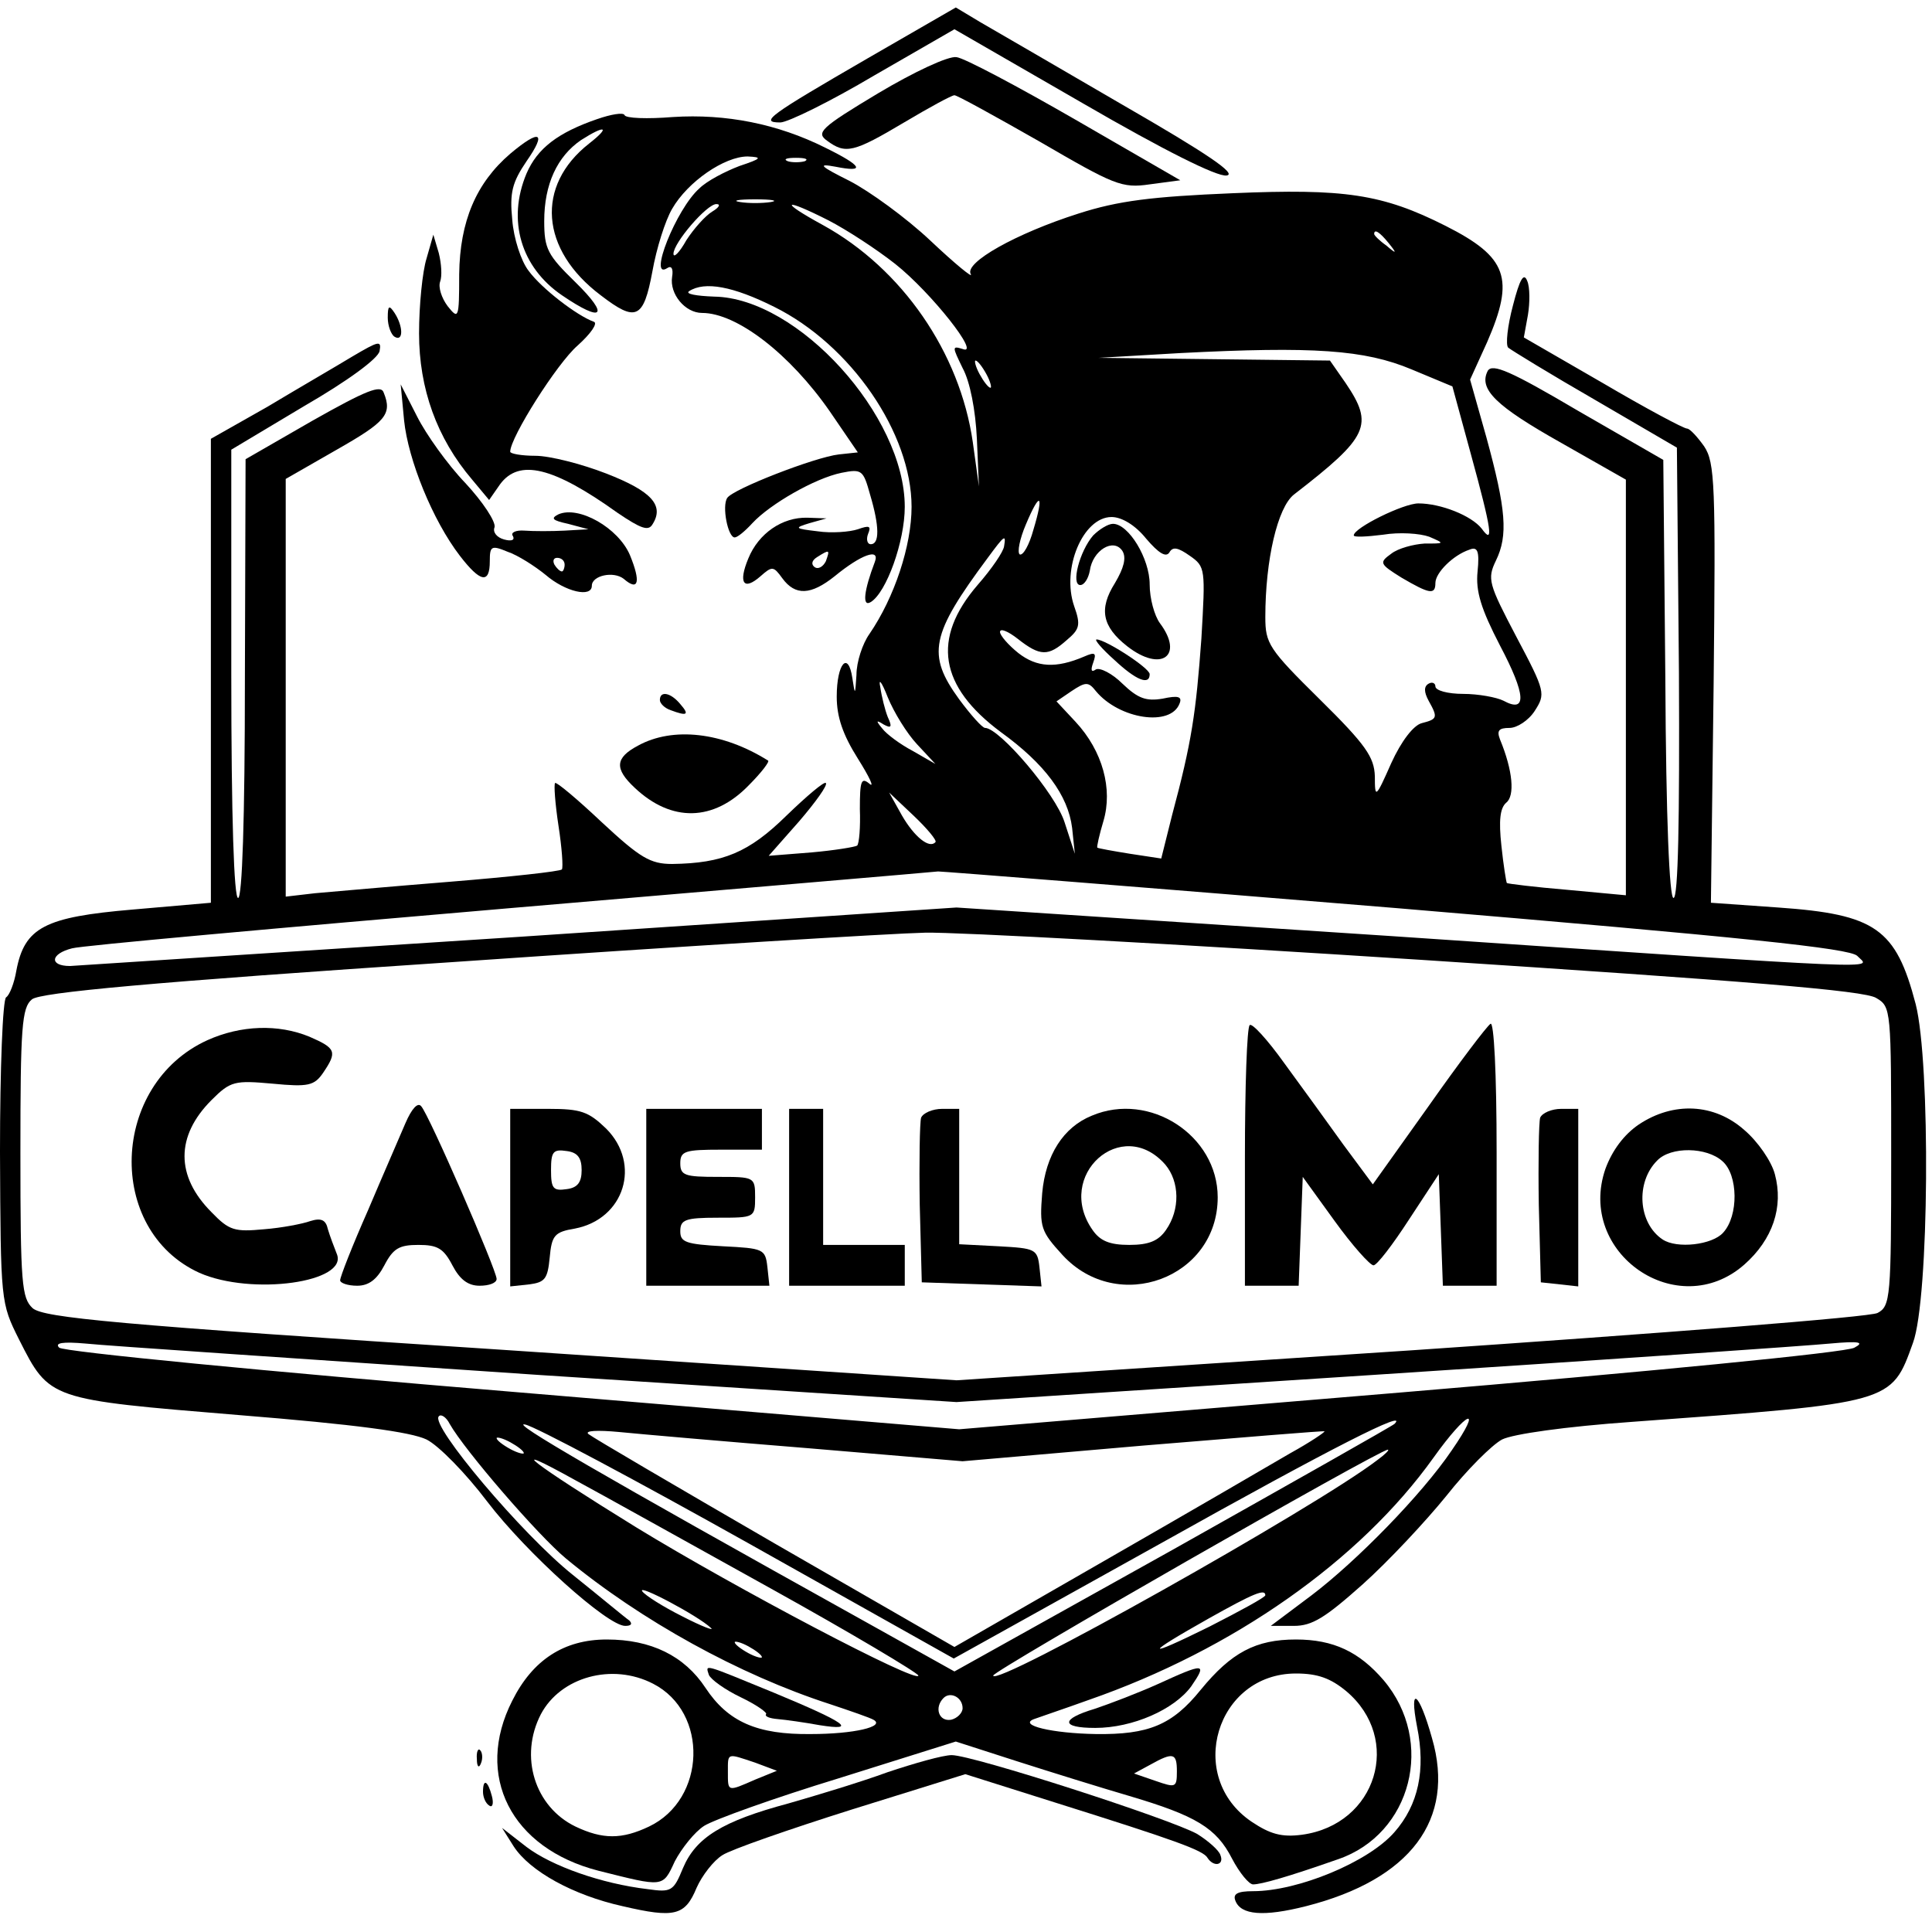 <?xml version="1.0" standalone="no"?>
<!DOCTYPE svg PUBLIC "-//W3C//DTD SVG 20010904//EN"
 "http://www.w3.org/TR/2001/REC-SVG-20010904/DTD/svg10.dtd">
<svg version="1.0" xmlns="http://www.w3.org/2000/svg"
 width="284pt" height="284pt" viewBox="0 0 284 284"
 preserveAspectRatio="xMidYMid meet">
<g transform="translate(0,284) scale(0.1,-0.1)"
fill="#000000" stroke="none">
<path d="M1275 2754 c-145 -84 -159 -94 -128 -94 11 0 74 31 138 69 l118 68
189 -109 c119 -69 197 -108 211 -106 16 2 -28 32 -153 104 -96 56 -191 111
-210 122 l-35 21 -130 -75z"/>
<path d="M1291 2703 c-85 -51 -92 -58 -75 -70 27 -20 39 -17 113 27 37 22 70
40 74 40 4 0 60 -31 125 -68 110 -64 121 -69 162 -63 l45 6 -154 89 c-85 49
-164 91 -175 92 -12 2 -63 -22 -115 -53z"/>
<path d="M878 2665 c-58 -20 -88 -43 -104 -80 -29 -69 -8 -138 52 -179 60 -41
71 -31 20 19 -41 40 -46 49 -46 90 0 54 19 95 54 119 36 23 44 20 12 -5 -79
-62 -72 -156 17 -223 52 -40 63 -35 76 35 6 34 19 75 29 92 23 40 77 77 111
77 22 -1 21 -3 -12 -14 -21 -8 -48 -22 -59 -33 -34 -30 -76 -136 -47 -117 6 4
9 -1 7 -13 -4 -25 19 -53 44 -53 51 0 129 -60 188 -145 l41 -60 -28 -3 c-35
-4 -156 -51 -164 -64 -8 -12 1 -58 11 -58 4 0 15 9 26 21 26 28 92 66 131 74
30 6 32 4 42 -32 14 -47 14 -73 1 -73 -5 0 -7 7 -4 15 5 12 2 13 -15 7 -12 -4
-39 -6 -59 -3 -34 4 -35 5 -12 12 l25 7 -28 1 c-37 1 -72 -23 -87 -60 -15 -36
-7 -48 18 -26 17 15 19 15 32 -3 19 -26 42 -25 77 3 39 32 67 42 59 21 -16
-42 -19 -67 -6 -59 23 14 50 89 50 140 0 134 -157 307 -280 309 -27 1 -43 4
-37 8 23 15 65 7 125 -23 113 -56 202 -186 202 -294 0 -57 -25 -133 -62 -187
-10 -14 -19 -41 -19 -60 -2 -30 -2 -31 -6 -5 -6 41 -23 22 -23 -27 0 -30 9
-56 31 -91 17 -27 25 -44 17 -37 -12 10 -14 4 -14 -37 1 -27 -1 -51 -4 -54 -3
-2 -33 -7 -67 -10 l-63 -5 45 51 c24 28 42 53 39 56 -2 3 -28 -19 -58 -48 -55
-54 -93 -70 -168 -71 -32 0 -47 9 -103 61 -36 34 -67 60 -69 58 -2 -2 0 -30 5
-63 5 -32 7 -61 5 -64 -3 -3 -77 -11 -163 -18 -87 -7 -177 -15 -200 -17 l-43
-5 0 307 0 307 75 43 c72 41 82 52 69 84 -4 12 -26 3 -104 -41 l-99 -57 -1
-322 c0 -209 -4 -323 -10 -323 -6 0 -10 117 -10 330 l0 329 107 64 c64 37 109
70 111 81 3 16 -1 15 -40 -8 -23 -14 -80 -47 -125 -74 l-83 -47 0 -341 0 -341
-115 -10 c-129 -11 -159 -26 -171 -90 -3 -18 -10 -36 -15 -39 -5 -3 -9 -105
-9 -227 1 -221 1 -222 28 -276 45 -89 44 -88 322 -111 174 -14 254 -25 277
-36 18 -9 58 -50 89 -91 58 -76 177 -183 203 -183 9 0 11 3 6 8 -6 4 -43 35
-83 67 -74 59 -210 220 -197 233 3 4 11 -1 16 -11 22 -39 130 -164 171 -198
110 -91 255 -171 388 -214 30 -10 59 -20 64 -23 18 -10 -29 -21 -92 -21 -79
-1 -122 18 -155 68 -31 47 -80 71 -145 71 -63 0 -109 -30 -139 -90 -56 -110
-2 -217 127 -250 96 -24 94 -25 112 14 10 19 29 43 43 52 14 9 103 41 198 70
l172 54 90 -29 c50 -16 124 -39 165 -51 98 -29 128 -47 151 -92 11 -21 25 -38
31 -38 12 0 51 11 125 37 108 37 143 173 67 263 -36 42 -74 60 -129 60 -59 0
-95 -19 -140 -74 -42 -52 -77 -66 -154 -65 -64 1 -115 13 -91 22 8 3 44 15 80
28 213 74 399 205 507 356 50 70 74 79 27 11 -44 -65 -140 -163 -206 -213
l-60 -45 34 0 c27 0 46 12 101 61 38 34 93 93 123 130 30 38 67 75 82 83 16 8
93 19 192 26 383 28 380 27 412 116 24 65 26 412 4 498 -29 111 -59 132 -202
142 l-99 7 4 322 c3 292 2 325 -14 349 -10 14 -21 26 -25 26 -5 0 -61 30 -124
67 l-116 67 6 33 c3 18 3 41 -1 50 -5 13 -11 3 -21 -36 -8 -30 -11 -58 -7 -62
5 -4 62 -39 128 -77 l120 -70 3 -331 c1 -216 -1 -331 -8 -331 -6 0 -11 116
-12 322 l-3 322 -125 72 c-100 59 -126 70 -133 59 -14 -27 12 -52 108 -106
l95 -54 0 -305 0 -306 -86 8 c-48 4 -88 9 -89 10 -1 2 -5 26 -8 55 -4 37 -2
55 7 63 13 10 10 47 -9 93 -5 13 -2 17 14 17 11 0 28 11 37 25 16 25 16 28
-27 109 -41 78 -43 85 -30 112 18 37 15 75 -14 181 l-24 85 25 55 c41 94 30
125 -61 171 -93 47 -149 55 -313 48 -119 -5 -168 -11 -227 -30 -91 -29 -168
-72 -158 -89 4 -7 -23 15 -59 49 -36 34 -90 73 -119 88 -44 22 -48 26 -21 21
45 -9 40 1 -15 28 -70 35 -146 50 -224 45 -37 -3 -70 -2 -71 3 -2 4 -20 1 -40
-6z m305 -62 c-7 -2 -19 -2 -25 0 -7 3 -2 5 12 5 14 0 19 -2 13 -5z m-50 -60
c-13 -2 -33 -2 -45 0 -13 2 -3 4 22 4 25 0 35 -2 23 -4z m-86 -14 c-10 -6 -27
-25 -38 -42 -10 -18 -19 -27 -19 -20 0 16 49 73 63 73 7 0 4 -5 -6 -11z m171
-13 c27 -14 70 -42 98 -64 53 -42 127 -136 99 -125 -16 5 -15 3 0 -28 11 -20
19 -62 21 -104 l3 -70 -9 65 c-19 132 -104 255 -220 319 -66 36 -59 41 8 7z
m823 -33 c13 -16 12 -17 -3 -4 -10 7 -18 15 -18 17 0 8 8 3 21 -13z m34 -186
l60 -25 27 -99 c31 -113 34 -135 16 -110 -15 19 -60 37 -93 37 -22 0 -95 -36
-95 -47 0 -3 19 -2 43 1 24 4 54 2 68 -3 23 -10 23 -10 -7 -10 -16 -1 -39 -7
-49 -15 -18 -13 -17 -15 15 -35 41 -24 50 -26 50 -8 0 15 26 41 50 49 12 5 15
-2 12 -32 -3 -29 5 -55 33 -109 38 -72 40 -100 5 -81 -10 5 -37 10 -59 10 -23
0 -41 5 -41 11 0 5 -5 7 -10 4 -7 -4 -7 -12 0 -25 14 -25 13 -27 -10 -33 -12
-3 -30 -26 -45 -59 -23 -52 -24 -52 -24 -19 -1 28 -13 46 -81 113 -75 74 -80
82 -80 121 0 84 18 161 42 180 110 85 118 102 76 164 l-23 33 -170 2 -170 2
120 7 c195 10 271 5 340 -24z m-625 -7 c6 -11 8 -20 6 -20 -3 0 -10 9 -16 20
-6 11 -8 20 -6 20 3 0 10 -9 16 -20z m69 -229 c-6 -22 -15 -38 -20 -36 -4 3 0
23 9 44 21 50 27 45 11 -8z m166 -13 c18 -21 29 -28 34 -20 5 9 13 7 30 -5 23
-16 23 -19 17 -122 -8 -109 -14 -151 -43 -259 l-16 -64 -46 7 c-25 4 -47 8
-48 9 -1 1 3 19 9 39 14 47 -1 103 -41 146 l-28 30 22 15 c21 14 25 14 36 0
34 -41 110 -53 123 -18 4 10 -2 12 -25 7 -24 -4 -36 0 -59 22 -15 15 -33 24
-39 21 -7 -5 -8 -1 -4 10 5 14 3 16 -13 9 -42 -18 -70 -16 -97 5 -15 12 -27
26 -27 31 0 6 12 1 26 -10 33 -26 45 -26 72 -2 19 16 21 22 11 50 -19 55 13
131 55 131 15 0 35 -12 51 -32z m-209 -11 c-1 -8 -18 -33 -39 -57 -68 -79 -56
-149 34 -216 65 -47 99 -93 105 -141 l4 -38 -15 46 c-13 42 -96 139 -117 139
-4 0 -21 19 -38 42 -48 66 -42 95 42 208 25 34 27 35 24 17z m-262 -22 c-4 -8
-11 -12 -16 -9 -6 4 -5 10 3 15 19 12 19 11 13 -6z m134 -269 l27 -29 -33 19
c-19 10 -39 25 -45 33 -10 12 -9 13 2 6 11 -6 13 -4 6 11 -4 10 -9 30 -11 44
-3 14 2 8 11 -15 9 -22 28 -53 43 -69z m27 -144 c-9 -10 -31 8 -49 39 l-19 34
36 -34 c20 -19 35 -37 32 -39z m679 -97 c512 -43 664 -59 676 -70 19 -20 69
-22 -685 29 l-639 42 -641 -43 c-352 -23 -650 -42 -662 -43 -31 0 -29 18 3 26
14 4 304 30 643 59 339 29 622 53 630 54 7 0 311 -24 675 -54z m36 -76 c475
-31 651 -45 668 -56 22 -13 22 -16 22 -233 0 -207 -1 -220 -20 -230 -10 -6
-319 -30 -686 -55 l-668 -44 -670 45 c-567 37 -672 47 -688 61 -16 15 -18 35
-18 228 0 185 2 214 17 226 12 10 172 25 622 55 333 23 644 42 691 43 47 1
375 -17 730 -40z m-1300 -610 l616 -40 614 40 c338 22 640 43 670 46 44 4 51
2 36 -6 -10 -7 -310 -36 -668 -66 l-648 -54 -656 55 c-362 30 -661 59 -667 65
-7 7 5 9 39 6 27 -3 326 -23 664 -46z m311 -248 l301 -169 302 168 c259 145
367 199 346 177 -3 -3 -150 -86 -326 -185 l-321 -179 -129 72 c-397 221 -526
296 -502 291 15 -3 163 -82 329 -175z m89 140 l225 -19 265 23 c146 12 266 22
267 21 1 -1 -21 -16 -50 -32 -29 -17 -151 -88 -273 -158 l-221 -127 -264 152
c-145 84 -268 156 -274 161 -6 5 13 6 45 3 30 -3 156 -14 280 -24z m-420 -7
c0 -2 -9 0 -20 6 -11 6 -20 13 -20 16 0 2 9 0 20 -6 11 -6 20 -13 20 -16z
m1255 -10 c-91 -70 -565 -336 -565 -317 0 7 566 331 580 332 3 0 -4 -7 -15
-15z m-892 -189 c119 -66 216 -124 217 -128 0 -13 -268 128 -415 218 -154 95
-199 130 -89 69 39 -21 168 -93 287 -159z m-88 -58 c6 -5 -13 2 -42 17 -28 14
-55 31 -59 37 -7 11 82 -36 101 -54z m815 48 c0 -3 -37 -23 -82 -46 -97 -48
-97 -42 -1 12 66 37 83 44 83 34z m-740 -91 c0 -2 -9 0 -20 6 -11 6 -20 13
-20 16 0 2 9 0 20 -6 11 -6 20 -13 20 -16z m-160 -39 c82 -42 78 -170 -6 -210
-40 -19 -68 -19 -108 0 -60 29 -83 103 -51 165 29 55 105 76 165 45z m1019
-11 c83 -70 45 -196 -65 -211 -30 -4 -47 1 -74 19 -98 66 -52 218 65 218 32 0
51 -7 74 -26z m-564 -25 c0 -7 -8 -15 -17 -17 -18 -3 -25 18 -11 32 10 10 28
1 28 -15z m-305 -80 l32 -12 -32 -13 c-41 -18 -40 -18 -40 11 0 29 -2 28 40
14z m620 -13 c0 -24 -2 -24 -31 -14 l-32 11 24 13 c34 19 39 17 39 -10z"/>
<path d="M1607 2053 c-20 -23 -33 -73 -19 -73 6 0 12 10 14 21 4 30 35 49 48
29 6 -10 2 -25 -11 -47 -24 -38 -19 -64 18 -93 50 -39 84 -14 48 34 -8 11 -15
36 -15 57 0 38 -31 89 -54 89 -7 0 -20 -8 -29 -17z"/>
<path d="M1638 1870 c32 -30 52 -38 52 -21 0 9 -65 51 -78 51 -4 0 8 -14 26
-30z"/>
<path d="M1837 1333 c-4 -3 -7 -91 -7 -195 l0 -188 40 0 39 0 3 80 3 80 47
-65 c26 -36 52 -65 57 -65 5 0 28 30 52 67 l44 67 3 -82 3 -82 39 0 40 0 0
196 c0 118 -4 193 -9 189 -5 -3 -46 -57 -91 -121 l-82 -115 -43 58 c-23 32
-62 86 -87 120 -25 35 -48 60 -51 56z"/>
<path d="M305 1311 c-143 -65 -150 -279 -12 -342 77 -34 220 -14 202 28 -4 10
-10 26 -13 36 -3 14 -10 17 -26 12 -11 -4 -42 -10 -68 -12 -43 -4 -51 -2 -77
25 -53 53 -53 112 0 165 28 28 34 29 90 24 52 -5 61 -3 74 16 21 31 19 36 -20
53 -46 19 -101 17 -150 -5z"/>
<path d="M596 1189 c-8 -19 -33 -76 -55 -128 -23 -52 -41 -98 -41 -103 0 -4
11 -8 25 -8 17 0 29 9 40 30 13 25 22 30 50 30 28 0 37 -5 50 -30 11 -21 23
-30 40 -30 14 0 25 4 25 10 0 13 -100 243 -111 254 -5 6 -14 -4 -23 -25z"/>
<path d="M750 1079 l0 -130 28 3 c23 3 27 8 30 39 3 33 7 38 37 43 73 14 98
95 46 147 -26 25 -37 29 -85 29 l-56 0 0 -131z m105 41 c0 -18 -6 -26 -22 -28
-20 -3 -23 1 -23 28 0 27 3 31 23 28 16 -2 22 -10 22 -28z"/>
<path d="M950 1080 l0 -130 91 0 90 0 -3 28 c-3 26 -6 27 -65 30 -55 3 -63 6
-63 22 0 17 7 20 55 20 54 0 55 0 55 30 0 30 -1 30 -55 30 -48 0 -55 2 -55 20
0 18 7 20 60 20 l60 0 0 30 0 30 -85 0 -85 0 0 -130z"/>
<path d="M1160 1080 l0 -130 85 0 85 0 0 30 0 30 -60 0 -60 0 0 100 0 100 -25
0 -25 0 0 -130z"/>
<path d="M1354 1197 c-2 -7 -3 -65 -2 -128 l3 -114 88 -3 88 -3 -3 28 c-3 27
-6 28 -60 31 l-58 3 0 99 0 100 -25 0 c-14 0 -28 -6 -31 -13z"/>
<path d="M1605 1200 c-42 -17 -68 -58 -73 -114 -4 -50 -2 -56 30 -91 81 -88
228 -34 228 85 0 91 -100 156 -185 120z m108 -72 c21 -25 22 -66 1 -96 -11
-16 -25 -22 -54 -22 -29 0 -43 6 -54 22 -56 80 43 169 107 96z"/>
<path d="M2264 1197 c-2 -7 -3 -65 -2 -128 l3 -114 28 -3 27 -3 0 130 0 131
-25 0 c-14 0 -28 -6 -31 -13z"/>
<path d="M2409 1187 c-22 -15 -39 -38 -49 -65 -43 -124 106 -227 204 -141 42
37 58 85 45 133 -5 19 -25 48 -45 65 -44 39 -104 42 -155 8z m123 -54 c23 -20
24 -80 1 -105 -16 -18 -68 -24 -89 -10 -36 24 -40 84 -8 116 20 21 73 20 96
-1z"/>
<path d="M750 2614 c-50 -43 -74 -99 -75 -177 0 -66 -1 -67 -17 -47 -9 12 -14
28 -11 36 3 8 2 26 -2 42 l-8 27 -10 -35 c-6 -19 -11 -69 -11 -110 0 -81 26
-154 78 -215 l25 -30 16 23 c28 38 78 26 173 -42 34 -23 45 -27 51 -17 18 28
-1 49 -68 75 -36 14 -83 26 -104 26 -20 0 -37 3 -37 6 0 21 69 130 99 156 20
18 30 33 24 35 -25 9 -77 49 -96 75 -11 14 -22 48 -24 75 -4 40 0 55 21 86 30
43 20 48 -24 11z"/>
<path d="M570 2373 c0 -12 5 -25 10 -28 13 -8 13 15 0 35 -8 12 -10 11 -10 -7z"/>
<path d="M594 2222 c6 -58 42 -147 82 -199 30 -39 44 -42 44 -8 0 22 2 24 26
14 15 -5 40 -21 56 -34 29 -25 68 -34 68 -16 0 15 32 22 47 10 22 -19 25 -4 9
35 -17 40 -75 73 -105 60 -12 -6 -9 -9 14 -14 l30 -8 -35 -2 c-19 -1 -46 -1
-59 0 -13 1 -21 -3 -17 -8 3 -6 -2 -8 -13 -5 -11 3 -17 11 -14 18 2 8 -17 37
-43 65 -26 27 -58 72 -71 98 l-24 47 5 -53z m236 -212 c0 -5 -2 -10 -4 -10 -3
0 -8 5 -11 10 -3 6 -1 10 4 10 6 0 11 -4 11 -10z"/>
<path d="M970 1811 c0 -5 7 -12 16 -15 24 -9 28 -7 14 9 -14 17 -30 20 -30 6z"/>
<path d="M938 1744 c-34 -18 -35 -34 -5 -62 54 -51 116 -50 168 4 18 18 31 35
28 36 -67 42 -140 50 -191 22z"/>
<path d="M1042 378 c3 -7 24 -22 47 -33 23 -11 40 -23 37 -25 -2 -3 5 -6 17
-7 12 -1 40 -5 62 -9 57 -9 38 4 -68 48 -105 43 -100 42 -95 26z"/>
<path d="M1701 364 c-29 -13 -71 -29 -92 -36 -50 -15 -50 -28 1 -28 55 0 116
27 141 61 24 35 20 35 -50 3z"/>
<path d="M2083 302 c13 -64 2 -115 -33 -155 -38 -44 -142 -87 -208 -87 -23 0
-30 -4 -26 -14 8 -21 41 -24 104 -8 153 39 220 127 185 247 -19 68 -34 79 -22
17z"/>
<path d="M701 254 c0 -11 3 -14 6 -6 3 7 2 16 -1 19 -3 4 -6 -2 -5 -13z"/>
<path d="M1305 235 c-38 -14 -104 -34 -146 -46 -97 -26 -136 -50 -155 -95 -14
-34 -17 -36 -52 -31 -68 8 -141 34 -178 62 l-36 28 17 -27 c24 -37 88 -72 160
-88 77 -18 92 -14 109 27 8 18 25 40 38 48 12 8 98 38 190 67 l167 52 133 -42
c175 -55 217 -70 223 -81 9 -14 25 -11 19 4 -2 7 -18 21 -34 31 -39 22 -330
116 -361 116 -13 0 -55 -12 -94 -25z"/>
<path d="M710 206 c0 -8 4 -17 9 -20 5 -4 7 3 4 14 -6 23 -13 26 -13 6z"/>
</g>
</svg>
